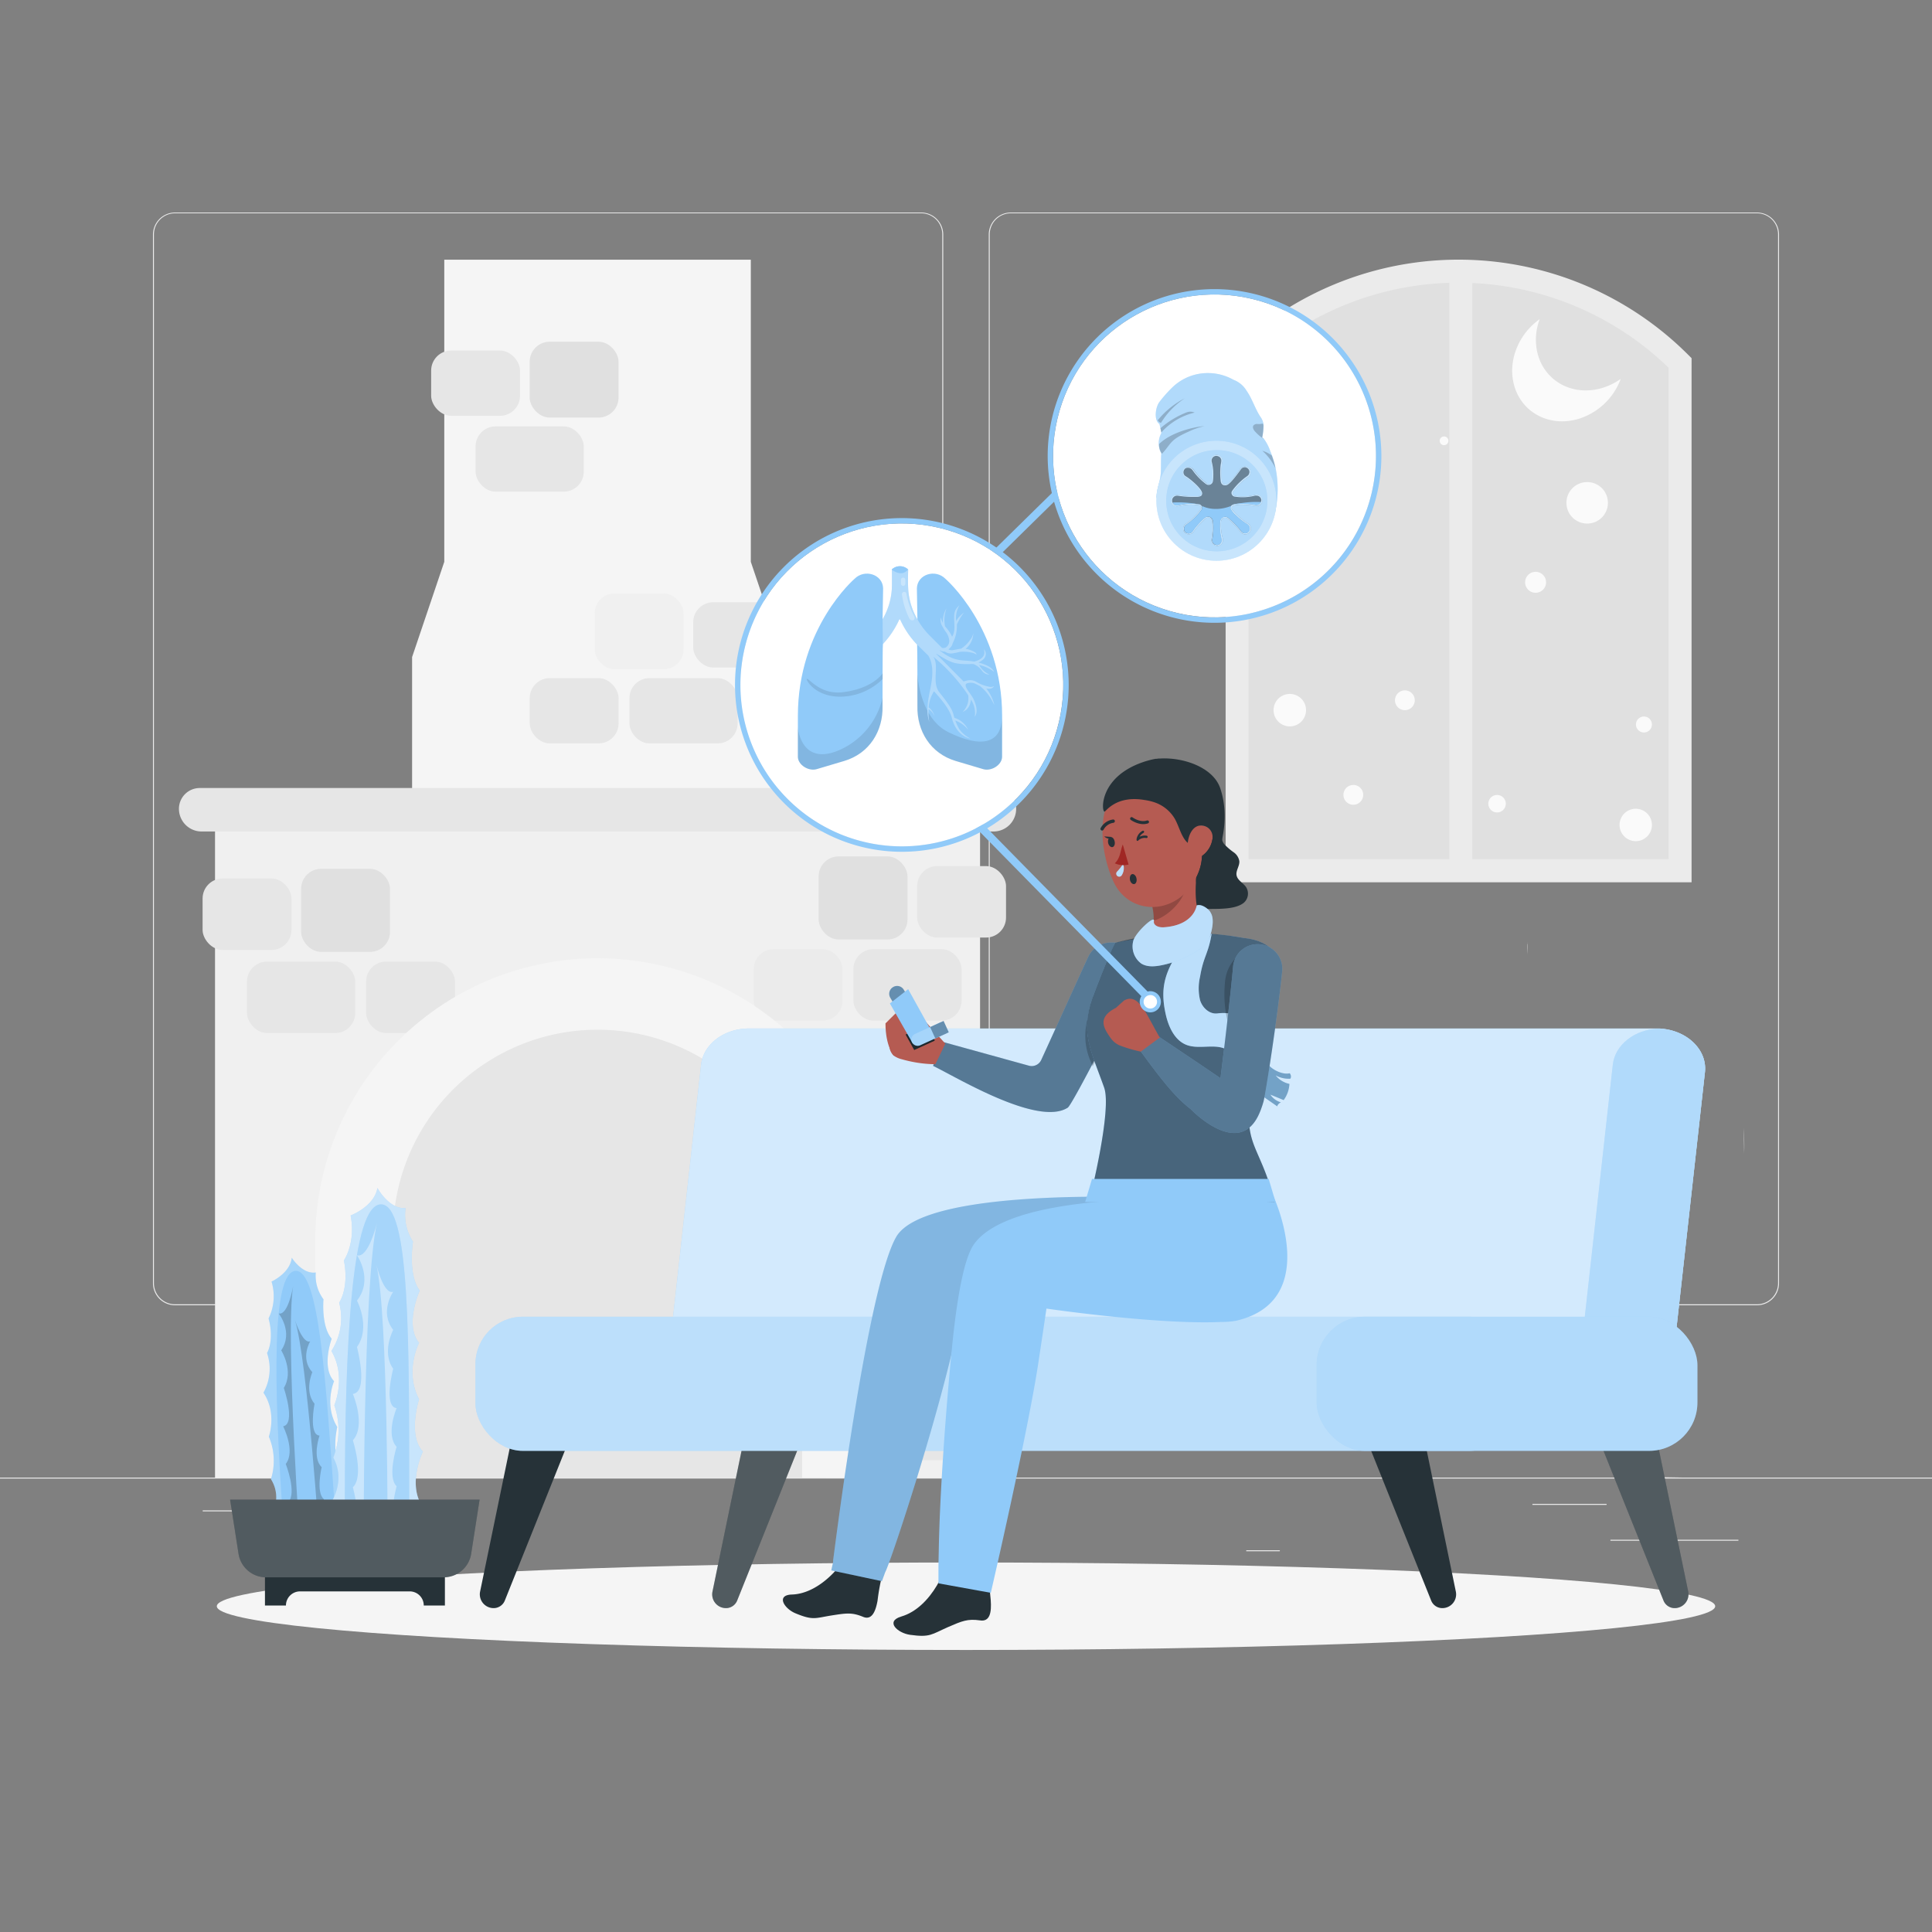 <svg xmlns="http://www.w3.org/2000/svg" viewBox="0 0 500 500"><rect x="0" y="0" width="500" height="500" fill="#808080" stroke="none"/><g id="freepik--background-complete--inject-71"><path d="M238.4,337.8H45.3a5.71,5.71,0,0,1-5.71-5.71V60.66A5.71,5.71,0,0,1,45.3,55H238.4a5.71,5.71,0,0,1,5.71,5.71V332.09A5.71,5.71,0,0,1,238.4,337.8ZM45.3,55.2a5.47,5.47,0,0,0-5.46,5.46V332.09a5.47,5.47,0,0,0,5.46,5.46H238.4a5.47,5.47,0,0,0,5.46-5.46V60.66a5.47,5.47,0,0,0-5.46-5.46Z" style="fill:#ebebeb"></path><path d="M454.7,337.8H261.6a5.71,5.71,0,0,1-5.71-5.71V60.66A5.71,5.71,0,0,1,261.6,55H454.7a5.71,5.71,0,0,1,5.71,5.71V332.09A5.71,5.71,0,0,1,454.7,337.8ZM261.6,55.2a5.47,5.47,0,0,0-5.46,5.46V332.09a5.47,5.47,0,0,0,5.46,5.46H454.7a5.47,5.47,0,0,0,5.46-5.46V60.66a5.47,5.47,0,0,0-5.46-5.46Z" style="fill:#ebebeb"></path><rect x="416.78" y="398.49" width="33.12" height="0.25" style="fill:#ebebeb"></rect><rect x="322.53" y="401.21" width="8.69" height="0.25" style="fill:#ebebeb"></rect><rect x="396.59" y="389.21" width="19.19" height="0.25" style="fill:#ebebeb"></rect><rect x="52.46" y="390.89" width="43.19" height="0.25" style="fill:#ebebeb"></rect><rect x="104.56" y="390.89" width="6.33" height="0.25" style="fill:#ebebeb"></rect><rect y="382.4" width="500" height="0.25" style="fill:#ebebeb"></rect><path d="M395.28,244.46h0c-.06-.82-.15-.77,0-.17-.1-.3-.07.65.06,2.67C395.34,245.76,395.31,245,395.28,244.46Zm-90,75c.7.86,1.54,4.86,2.49,4C307.09,322.58,306.25,318.62,305.28,319.48Zm-234.38,28-.09-1.77A1.5,1.5,0,0,0,70.9,347.51Z" style="fill:#e6e6e6"></path><path d="M435.78,382.26h2.32v0Z" style="fill:#f5f5f5"></path><path d="M300.75,359.88c-1.74,2.73-3.51,5.52-5.41,8.57.12-.32,2.2-5.85,4.35-14C300.08,356.27,300.44,358.07,300.75,359.88Z" style="fill:#fafafa"></path><path d="M303.78,355.09c-.81,4.26-1.47,8.52-1.91,12.78-.29-2.67-.66-5.34-1.12-8C301.76,358.28,302.77,356.7,303.78,355.09Z" style="fill:#fafafa"></path><path d="M423.69,382.29l12.09,0c-4,.05-8.22.16-12.09.18Z" style="fill:#f5f5f5"></path><path d="M451.38,298.53q0-3.31-.15-6.62A56.23,56.23,0,0,1,451.38,298.53Z" style="fill:#f5f5f5"></path><ellipse id="freepik--path--inject-71" cx="250" cy="415.69" rx="193.89" ry="11.32" style="fill:#f5f5f5"></ellipse><polygon points="194.31 145.4 194.31 67.21 114.98 67.21 114.98 145.4 106.65 170.05 106.65 206.3 202.65 206.3 202.65 170.05 194.31 145.4" style="fill:#f5f5f5"></polygon><rect x="55.65" y="213.64" width="197.99" height="168.81" style="fill:#f0f0f0"></rect><path d="M257.12,215.19H52.18a5.87,5.87,0,0,1-5.87-5.87h0a5.38,5.38,0,0,1,5.39-5.38H257.6a5.38,5.38,0,0,1,5.38,5.38h0A5.86,5.86,0,0,1,257.12,215.19Z" style="fill:#e6e6e6"></path><rect x="111.58" y="90.72" width="23" height="16.89" rx="5.18" style="fill:#e6e6e6"></rect><rect x="123.08" y="110.35" width="28" height="16.89" rx="5.18" style="fill:#e6e6e6"></rect><rect x="137.08" y="88.44" width="23" height="19.63" rx="5.18" style="fill:#e0e0e0"></rect><rect x="210.62" y="337.9" width="23" height="18.5" rx="5.18" style="fill:#e6e6e6"></rect><rect x="222.12" y="359.4" width="28" height="18.5" rx="5.18" style="fill:#e6e6e6"></rect><rect x="236.12" y="335.4" width="23" height="21.5" rx="5.18" style="fill:#e0e0e0"></rect><rect x="52.43" y="227.35" width="23" height="18.5" rx="5.18" style="fill:#e6e6e6"></rect><rect x="63.93" y="248.85" width="28" height="18.5" rx="5.18" style="fill:#e6e6e6"></rect><rect x="94.75" y="248.85" width="23" height="18.5" rx="5.18" style="fill:#e6e6e6"></rect><rect x="77.93" y="224.85" width="23" height="21.5" rx="5.18" style="fill:#e0e0e0"></rect><rect x="237.37" y="224.14" width="23" height="18.5" rx="5.18" transform="translate(497.73 466.78) rotate(180)" style="fill:#e6e6e6"></rect><rect x="220.87" y="245.64" width="28" height="18.5" rx="5.18" transform="translate(469.73 509.78) rotate(180)" style="fill:#e6e6e6"></rect><rect x="195.05" y="245.64" width="23" height="18.5" rx="5.18" transform="translate(413.1 509.78) rotate(180)" style="fill:#ebebeb"></rect><rect x="211.87" y="221.64" width="23" height="21.5" rx="5.18" transform="translate(446.73 464.78) rotate(180)" style="fill:#e0e0e0"></rect><rect x="179.4" y="155.87" width="23" height="16.89" rx="5.18" transform="translate(381.8 328.62) rotate(180)" style="fill:#e6e6e6"></rect><rect x="162.9" y="175.49" width="28" height="16.89" rx="5.18" transform="translate(353.8 367.88) rotate(180)" style="fill:#e6e6e6"></rect><rect x="137.08" y="175.49" width="23" height="16.89" rx="5.18" transform="translate(297.17 367.88) rotate(180)" style="fill:#e6e6e6"></rect><rect x="153.9" y="153.58" width="23" height="19.63" rx="5.18" transform="translate(330.8 326.79) rotate(180)" style="fill:#f0f0f0"></rect><path d="M95.5,321.1a59.15,59.15,0,1,1,118.3,0v61.34H95.5Z" style="fill:#e6e6e6"></path><path d="M154.65,248a73.06,73.06,0,0,0-73.06,73.06v61.37h20.12v-63a52.94,52.94,0,0,1,105.88,0v63h20.12V321.07A73.06,73.06,0,0,0,154.65,248Z" style="fill:#f5f5f5"></path><path d="M319.86,94.24s25.05-24.42,59-24.42,55.84,24.42,55.84,24.42V224.87H319.86Z" style="fill:#e0e0e0"></path><path d="M431.83,95.17a78.11,78.11,0,0,0-108.7,0V222.38h108.7ZM428.44,219H326.53V96.63a74.69,74.69,0,0,1,101.91,0Z" style="fill:#e0e0e0"></path><path d="M437.78,228.33H317.19V92.7l.87-.87a84,84,0,0,1,118.85,0l.87.87Zm-114.65-6h108.7V95.17a78.11,78.11,0,0,0-108.7,0Z" style="fill:#ebebeb"></path><circle cx="373.72" cy="114.08" r="1.13" style="fill:#fafafa"></circle><path d="M427.52,213.5a4.19,4.19,0,1,1-4.19-4.19A4.18,4.18,0,0,1,427.52,213.5Z" style="fill:#fafafa"></path><path d="M338,183.78a4.2,4.2,0,1,1-4.2-4.19A4.19,4.19,0,0,1,338,183.78Z" style="fill:#fafafa"></path><path d="M416.13,130.13a5.37,5.37,0,1,1-5.37-5.37A5.37,5.37,0,0,1,416.13,130.13Z" style="fill:#fafafa"></path><path d="M341.33,90.45A5.37,5.37,0,1,1,336,85.09,5.36,5.36,0,0,1,341.33,90.45Z" style="fill:#fafafa"></path><path d="M350.25,131.82a2.27,2.27,0,1,1-2.26-2.26A2.27,2.27,0,0,1,350.25,131.82Z" style="fill:#fafafa"></path><circle cx="425.45" cy="187.5" r="2.07" style="fill:#fafafa"></circle><path d="M389.7,208a2.26,2.26,0,1,1-2.26-2.26A2.26,2.26,0,0,1,389.7,208Z" style="fill:#fafafa"></path><path d="M400.12,150.7a2.71,2.71,0,1,1-2.7-2.71A2.7,2.7,0,0,1,400.12,150.7Z" style="fill:#fafafa"></path><path d="M366.14,181.23a2.56,2.56,0,1,1-2.55-2.56A2.55,2.55,0,0,1,366.14,181.23Z" style="fill:#fafafa"></path><path d="M352.8,205.71a2.56,2.56,0,1,1-2.55-2.56A2.55,2.55,0,0,1,352.8,205.71Z" style="fill:#fafafa"></path><path d="M419.44,98.06a17,17,0,0,1-10.59,10.24c-7.85,2.54-15.55-1.66-17.19-9.38-1.3-6.14,1.61-12.65,6.82-16.33a14.85,14.85,0,0,0-.68,8.35c1.64,7.71,9.34,11.9,17.19,9.36A16.46,16.46,0,0,0,419.44,98.06Z" style="fill:#fafafa"></path><rect x="375.09" y="68.84" width="5.95" height="159.16" style="fill:#ebebeb"></rect></g><g id="freepik--Plant--inject-71"><path d="M70.79,404.88a11.44,11.44,0,0,0-.83-12s3.34-5,.16-10.07a15.88,15.88,0,0,0-.54-11s2.17-6.11-1.4-11.38a12.65,12.65,0,0,0,.93-10.27s1.94-3.11.4-8.95a13,13,0,0,0,.76-9.54s4.81-2.18,5.24-6.17c0,0,2.71,4.34,6.21,3.82a10.2,10.2,0,0,0,2,6.94s-.65,7,2.12,10.2c0,0-2.75,7.41.62,11,0,0-2.69,6.14.82,11.85,0,0-1.88,7.78,1.6,10.94,0,0-2.91,7.14.81,11.7a12.77,12.77,0,0,0,.8,11.56Z" style="fill:#90CAF9"></path><path d="M70.79,404.88a11.44,11.44,0,0,0-.83-12s3.34-5,.16-10.07a15.88,15.88,0,0,0-.54-11s2.17-6.11-1.4-11.38a12.65,12.65,0,0,0,.93-10.27s1.94-3.11.4-8.95a13,13,0,0,0,.76-9.54s4.81-2.18,5.24-6.17c0,0,2.71,4.34,6.21,3.82a10.2,10.2,0,0,0,2,6.94s-.65,7,2.12,10.2c0,0-2.75,7.41.62,11,0,0-2.69,6.14.82,11.85,0,0-1.88,7.78,1.6,10.94,0,0-2.91,7.14.81,11.7a12.77,12.77,0,0,0,.8,11.56Z" style="fill:#fff;opacity:0.2"></path><path d="M87.56,403.72c-.27-4-.55-8-.84-12.23-2.4-34.79-4.19-63-10.27-62.58s-5.67,28.72-3.26,63.51c.28,4.19.59,8.28.91,12.23Z" style="fill:#90CAF9"></path><path d="M77.87,402.83s-4.1-57.37-2-70c0,0-1.29,7.68-3.75,7.1,0,0,3.88,4.79.66,9.54,0,0,3.36,5.38.67,9.73,0,0,3.18,9.27-.17,9.93,0,0,3.28,6.43.67,9.73,0,0,2.92,7.45.68,9.87,0,0,2.83,8.16.71,10.29Z" style="opacity:0.2"></path><path d="M82.75,400.09s-3.2-48.18-6.41-58.43c0,0,2,6.24,3.94,5.47,0,0-2.68,4.43.55,8,0,0-2.17,4.85.57,8.16,0,0-1.58,8.08,1.29,8.24,0,0-2,5.73.56,8.17,0,0-1.57,6.53.57,8.28,0,0-1.41,7.12.6,8.65Z" style="opacity:0.2"></path><path d="M85.25,404.29a14,14,0,0,0,0-14.75s4.51-5.9,1-12.32a19.48,19.48,0,0,0,.27-13.54s3.18-7.29-.75-14.06a15.53,15.53,0,0,0,2-12.5s2.63-3.64,1.24-10.93c0,0,3.12-4.51,1.73-11.63,0,0,6.08-2.25,6.94-7.11,0,0,3,5.55,7.29,5.2a12.57,12.57,0,0,0,1.91,8.68s-1.38,8.51,1.74,12.67c0,0-4,8.85-.17,13.54,0,0-3.82,7.29,0,14.58,0,0-3,9.37,1,13.54,0,0-4.17,8.5,0,14.4a15.67,15.67,0,0,0,0,14.23Z" style="fill:#90CAF9"></path><path d="M85.25,404.29a14,14,0,0,0,0-14.75s4.51-5.9,1-12.32a19.48,19.48,0,0,0,.27-13.54s3.18-7.29-.75-14.06a15.53,15.53,0,0,0,2-12.5s2.63-3.64,1.24-10.93c0,0,3.12-4.51,1.73-11.63,0,0,6.08-2.25,6.94-7.11,0,0,3,5.55,7.29,5.2a12.57,12.57,0,0,0,1.91,8.68s-1.38,8.51,1.74,12.67c0,0-4,8.85-.17,13.54,0,0-3.82,7.29,0,14.58,0,0-3,9.37,1,13.54,0,0-4.17,8.5,0,14.4a15.67,15.67,0,0,0,0,14.23Z" style="fill:#fff;opacity:0.5"></path><path d="M105.9,404.29c0-4.87,0-9.9,0-15.06,0-42.82.19-77.54-7.29-77.54s-9.37,34.72-9.37,77.54c0,5.16,0,10.19.09,15.06Z" style="fill:#90CAF9"></path><path d="M105.9,404.29c0-4.87,0-9.9,0-15.06,0-42.82.19-77.54-7.29-77.54s-9.37,34.72-9.37,77.54c0,5.16,0,10.19.09,15.06Z" style="fill:#fff;opacity:0.2"></path><path d="M94.1,402.38s-.17-70.64,3.47-85.91c0,0-2.23,9.31-5.19,8.39,0,0,4.35,6.19,0,11.74,0,0,3.66,6.87,0,12,0,0,3.11,11.63-1.06,12.15,0,0,3.47,8.16,0,12,0,0,3,9.37,0,12.14,0,0,2.78,10.25,0,12.68Z" style="fill:#fff;opacity:0.4"></path><path d="M100.31,399.44s.15-59.31-2.91-72.13c0,0,1.87,7.81,4.36,7,0,0-3.65,5.2,0,9.86,0,0-3.07,5.76,0,10.06,0,0-2.61,9.76.88,10.2,0,0-2.91,6.84,0,10,0,0-2.47,7.87,0,10.2,0,0-2.33,8.6,0,10.64Z" style="fill:#fff;opacity:0.4"></path><path d="M68.57,407.43v8.07H74a3.65,3.65,0,0,1,3.65-3.65h28.38a3.64,3.64,0,0,1,3.64,3.65h5.47v-8.07Z" style="fill:#263238"></path><path d="M114.85,408.21h-46a7.21,7.21,0,0,1-7.12-6.1l-2.18-14h64.57l-2.18,14A7.2,7.2,0,0,1,114.85,408.21Z" style="fill:#263238"></path><path d="M114.85,408.21h-46a7.21,7.21,0,0,1-7.12-6.1l-2.18-14h64.57l-2.18,14A7.2,7.2,0,0,1,114.85,408.21Z" style="fill:#fff;opacity:0.2"></path></g><g id="freepik--Character--inject-71"><path d="M441.24,277.44l-8.23,74c-.55,5.2-5.7,9.22-11.94,9.4a3.46,3.46,0,0,1-.46,0h-235c-7.3,0-13-5.19-12.4-11.21l8.23-74.05c.56-5.32,5.94-9.41,12.4-9.41h235.5C436.39,266.46,441.86,271.55,441.24,277.44Z" style="fill:#90CAF9"></path><path d="M441.24,277.44l-8.23,74c-.55,5.2-5.7,9.22-11.94,9.4a3.46,3.46,0,0,1-.46,0h-235c-7.3,0-13-5.19-12.4-11.21l8.23-74.05c.56-5.32,5.94-9.41,12.4-9.41h235.5C436.39,266.46,441.86,271.55,441.24,277.44Z" style="fill:#fff;opacity:0.6"></path><path d="M441.24,277.44l-8.23,74c-.55,5.2-5.7,9.22-11.94,9.4-7.07-.22-12.53-5.3-11.91-11.19l8.23-74.05c.54-5.2,5.68-9.22,11.94-9.4C436.39,266.46,441.86,271.55,441.24,277.44Z" style="fill:#90CAF9"></path><path d="M441.24,277.44l-8.23,74c-.55,5.2-5.7,9.22-11.94,9.4-7.07-.22-12.53-5.3-11.91-11.19l8.23-74.05c.54-5.2,5.68-9.22,11.94-9.4C436.39,266.46,441.86,271.55,441.24,277.44Z" style="fill:#fff;opacity:0.3"></path><path d="M373.31,416.18h0a3.1,3.1,0,0,1-2.92-1.94L349.7,362.63h16.9L376.79,412A3.56,3.56,0,0,1,373.31,416.18Z" style="fill:#263238"></path><path d="M433.44,416.18h0a3.12,3.12,0,0,1-2.92-1.94l-20.68-51.61h16.89L436.93,412A3.58,3.58,0,0,1,433.44,416.18Z" style="fill:#263238"></path><path d="M433.44,416.18h0a3.12,3.12,0,0,1-2.92-1.94l-20.68-51.61h16.89L436.93,412A3.58,3.58,0,0,1,433.44,416.18Z" style="fill:#fff;opacity:0.2"></path><path d="M187.85,416.18h0a3.12,3.12,0,0,0,2.92-1.94l20.68-51.61H194.56L184.37,412A3.56,3.56,0,0,0,187.85,416.18Z" style="fill:#263238"></path><path d="M187.85,416.18h0a3.12,3.12,0,0,0,2.92-1.94l20.68-51.61H194.56L184.37,412A3.56,3.56,0,0,0,187.85,416.18Z" style="fill:#fff;opacity:0.2"></path><path d="M127.72,416.18h0a3.12,3.12,0,0,0,2.92-1.94l20.68-51.61H134.43L124.23,412A3.57,3.57,0,0,0,127.72,416.18Z" style="fill:#263238"></path><rect x="123.05" y="340.77" width="269.45" height="34.71" rx="12.25" style="fill:#90CAF9"></rect><rect x="123.05" y="340.77" width="269.45" height="34.71" rx="12.25" style="fill:#fff;opacity:0.4"></rect><rect x="340.75" y="340.77" width="98.54" height="34.71" rx="12.51" style="fill:#90CAF9"></rect><rect x="340.75" y="340.77" width="98.54" height="34.71" rx="12.51" style="fill:#fff;opacity:0.3"></rect><path d="M227.11,414.25a52,52,0,0,1,3.53-13.68s-8.44-6.09-9.38-2.69c-1.7,6.17-8.85,14.55-16.29,14.78-4.25.13-2,3.68.92,4.87,4.58,1.9,5.1,1.21,9.43.53,3.71-.58,5.16-.8,8,.36C225.6,419.4,226.59,417.12,227.11,414.25Z" style="fill:#263238"></path><path d="M305.92,336.28H264.06L248.93,338c-4.24,23.53-18.06,65.24-19.77,68.75l0,0-.07.13h0l-.85,2.33-13.11-2.79.48-2.12v-.05a3.33,3.33,0,0,0,0-.4c.75-5.72,9-70.93,16.31-83.71,7.64-13.44,69.51-10.06,69.51-10.06C321.33,315.71,305.92,336.28,305.92,336.28Z" style="fill:#90CAF9"></path><g style="opacity:0.1"><path d="M305.92,336.28H264.06L248.93,338c-4.24,23.53-18.06,65.24-19.77,68.75l0,0-.07.13h0l-.85,2.33-13.11-2.79.48-2.12v-.05a3.33,3.33,0,0,0,0-.4c.75-5.72,9-70.93,16.31-83.71,7.64-13.44,69.51-10.06,69.51-10.06C321.33,315.71,305.92,336.28,305.92,336.28Z"></path></g><path d="M256.4,414.12c-.22-3.07-1.09-7.56,0-15,0,0-10.28-4-10.34-.27-.1,6.78-5.2,17.27-12.77,19.49-4.32,1.27-1,4.3,2.24,4.75,5.2.73,5.55-.12,9.81-2,3.65-1.58,5.08-2.19,8.25-1.74C256.23,419.8,256.63,417.21,256.4,414.12Z" style="fill:#263238"></path><path d="M319.88,341.81a20.34,20.34,0,0,1-3.53.31l-.36,0-1.86.07H314c-16.8.35-43.18-3.53-43.18-3.53s-.67,4.62-2,13.39c-2.63,17.94-12.4,60.17-12.4,60.17l-13.55-2.45v-1.28l0-1.86V406c0-1.61.06-3.36.09-5.22.27-14.28,1.75-35.16,3.41-52,1.26-12.69,3.08-23.12,5.71-26.8,6.94-9.68,31.84-11.63,49.61-11.71,10.76-.05,27.65-1.2,27.65-1.2S342.51,336.6,319.88,341.81Z" style="fill:#90CAF9"></path><path d="M294,253.05c-1.93,4.3-16.38,32.78-17.66,33.61-7.76,5-29.08-8.06-34.86-10.81l2.13-6.31,22.68,6.26a2.71,2.71,0,0,0,3.17-1.47c3.25-7.08,10.44-23,12.18-26.71a6.4,6.4,0,0,1,6.07-3.68l.69,0a6.42,6.42,0,0,1,4.63,2.23,5.07,5.07,0,0,1,.35.46A6.44,6.44,0,0,1,294,253.05Z" style="fill:#90CAF9"></path><path d="M294,253.05c-1.93,4.3-16.38,32.78-17.66,33.61-7.76,5-29.08-8.06-34.86-10.81l2.13-6.31,22.68,6.26a2.71,2.71,0,0,0,3.17-1.47c3.25-7.08,10.44-23,12.18-26.71a6.4,6.4,0,0,1,6.07-3.68l.69,0a6.42,6.42,0,0,1,4.63,2.23,5.07,5.07,0,0,1,.35.46A6.44,6.44,0,0,1,294,253.05Z" style="opacity:0.4"></path><path d="M294,253.05c-1.93,4.3-3.94,8.53-6,12.76-1.7,3.41-3.41,6.8-5.22,10.19l-.73-1.83a16.33,16.33,0,0,1,.38-13.05,55.76,55.76,0,0,1,4.36-7.71c2.53-3.67,4.65-5.88,6.64-6.75A6.44,6.44,0,0,1,294,253.05Z" style="opacity:0.2;isolation:isolate"></path><path d="M233.4,274.14a6.08,6.08,0,0,1-2.1-.94c-2.19-2.11-.86-5.56,1.25-7.76h0c.08-.09,2.43-2.21,2.53-2.3,2.25-2,3.47.18,5.51,2.44l4.06,4.52-2.57,5.32a32.51,32.51,0,0,1-6.88-.82c-.42-.1-1.11-.26-1.8-.46Z" style="fill:#b55b52"></path><path d="M322,242.77c1.21.13,11.86,1,8.7,12.44-13.1,44.76-6.1,34.69-.84,55.85l-47.69-1.34s5.62-22.49,3.59-28.23c-3.41-9.66-6.4-14.4-2.74-24,4-10.62,5.58-13.49,5.58-13.49C293.1,243,306.89,239.88,322,242.77Z" style="fill:#90CAF9"></path><path d="M322,242.77c1.21.13,11.86,1,8.7,12.44-13.1,44.76-6.1,34.69-.84,55.85l-47.69-1.34s5.62-22.49,3.59-28.23c-3.41-9.66-6.4-14.4-2.74-24,4-10.62,5.58-13.49,5.58-13.49A76.47,76.47,0,0,1,322,242.77Z" style="opacity:0.5"></path><polygon points="330.1 311.06 280.84 311.06 282.61 305.1 328.33 305.1 330.1 311.06" style="fill:#90CAF9"></polygon><path d="M315.36,284.69l-.62-.56-.08-.07a1.39,1.39,0,0,0,.12-.28.09.09,0,0,0,0-.07l.09-.3.09-.28.31-.07v.22Z" style="fill:#b55b52"></path><path d="M332.33,282.27c-1,.45-7,2.81-8.56,1.22s-2.11-3.89-2.68-6-1.4-4.45-3.27-5.66c-3.09-2-7.36-.09-10.78-1.42-3-1.18-4.56-4.53-5.3-7.69-1.86-8.06.29-12.13,4.9-19a24.11,24.11,0,0,0,5-1.07,6.13,6.13,0,0,0,1.94-1.07c-.85,5.3-2.12,5.87-3,11.16a13.33,13.33,0,0,0,0,6.12c.62,2,2.49,3.69,4.53,3.41,3.65-.48,7.81.83,9.36,4.16.88,1.9,1,4.06,1.46,6.08s1.74,4.13,3.78,4.58A13.92,13.92,0,0,0,332.33,282.27Z" style="fill:#90CAF9"></path><path d="M332.33,282.27c-1,.45-7,2.81-8.56,1.22s-2.11-3.89-2.68-6-1.4-4.45-3.27-5.66c-3.09-2-7.36-.09-10.78-1.42-3-1.18-4.56-4.53-5.3-7.69-1.86-8.06.29-12.13,4.9-19a24.11,24.11,0,0,0,5-1.07,6.13,6.13,0,0,0,1.94-1.07c-.85,5.3-2.12,5.87-3,11.16a13.33,13.33,0,0,0,0,6.12c.62,2,2.49,3.69,4.53,3.41,3.65-.48,7.81.83,9.36,4.16.88,1.9,1,4.06,1.46,6.08s1.74,4.13,3.78,4.58A13.92,13.92,0,0,0,332.33,282.27Z" style="fill:#fff;opacity:0.4"></path><path d="M313.59,241.5c-1.19,3.56-8.53,4.68-8.53,4.68l1.54-2.48h0a24.11,24.11,0,0,0,5-1.07,6.13,6.13,0,0,0,1.94-1.07S313.58,241.51,313.59,241.5Z" style="opacity:0.2;isolation:isolate"></path><path d="M328.34,275.64c1.13,1.35,3.72,2.55,5.43,2.12a1.22,1.22,0,0,1,.18,1.4,6.93,6.93,0,0,1-3.82-.86,6.15,6.15,0,0,0,3.57,2.21,7.74,7.74,0,0,1-1.49,4.19c-1-.41-2.4-1-3.45-1.41a4.92,4.92,0,0,0,2.75,2c-.36.1-1,.68-.93,1.05l-3.88-2.7C326.57,281.11,326.74,277.62,328.34,275.64Z" style="fill:#90CAF9"></path><path d="M328.34,275.64c1.13,1.35,3.72,2.55,5.43,2.12a1.22,1.22,0,0,1,.18,1.4,6.93,6.93,0,0,1-3.82-.86,6.15,6.15,0,0,0,3.57,2.21,7.74,7.74,0,0,1-1.49,4.19c-1-.41-2.4-1-3.45-1.41a4.92,4.92,0,0,0,2.75,2c-.36.1-1,.68-.93,1.05l-3.88-2.7C326.57,281.11,326.74,277.62,328.34,275.64Z" style="opacity:0.2;isolation:isolate"></path><path d="M325.29,276.09c-.1-5.61,5.7-27.2,4-30.19a.47.47,0,0,0-.25-.19s.12,0,.11,0c-5.56-2-11.48,2-12.1,8.23C315.46,269.85,325.29,276.09,325.29,276.09Z" style="opacity:0.2;isolation:isolate"></path><path d="M327,285.07c-.13.45-.26.89-.42,1.35s-.32.93-.54,1.43c-5.17,12.55-17.92-.84-17.92-.84-4.27-3.28-8.05-8.22-14.49-17.11l6.59-1.4s15.75,10.54,15.64,10.57c0-.12,2.31-18.35,3.26-28.9a6.37,6.37,0,0,1,6.88-5.79h0a6.38,6.38,0,0,1,5.83,7C330.69,262.57,327.66,282.49,327,285.07Z" style="fill:#90CAF9"></path><path d="M327,285.07c-.13.45-.26.89-.42,1.35s-.32.93-.54,1.43c-5.17,12.55-17.92-.84-17.92-.84-4.27-3.28-8.05-8.22-14.49-17.11l6.59-1.4s15.75,10.54,15.64,10.57c0-.12,2.31-18.35,3.26-28.9a6.37,6.37,0,0,1,6.88-5.79h0a6.38,6.38,0,0,1,5.83,7C330.69,262.57,327.66,282.49,327,285.07Z" style="opacity:0.4"></path><path d="M300.18,268.5l-4.95,3.66a37.17,37.17,0,0,1-5.57-1.65,5.68,5.68,0,0,1-2.24-1.88c-1.77-2.55-3.57-5.28,1.41-7.82l1-.92c.49-.43,1-.87,1-.91,2.67-1.58,4.39.88,6,3.54l3,5.47Z" style="fill:#b55b52"></path><path d="M316.38,216.06a2.53,2.53,0,0,0,.74,2.7,15.6,15.6,0,0,0,2.15,1.81,3.49,3.49,0,0,1,1.47,2.31c.09,1.28-1,2.49-.7,3.74s1.69,1.88,2.43,2.94a3.14,3.14,0,0,1-.64,4.13c-2.9,2.22-9.05,1.23-12.66,1.71-1.86-5.13-.05-10.87,2.14-15.86a8,8,0,0,1,2-3A2.79,2.79,0,0,1,316.38,216.06Z" style="fill:#263238"></path><path d="M295.77,241l.07-.08c3.5-.74,3.11-3.84,1.9-8l12.31-9.48c-.8,5.4-1.48,13.25,2.43,16.65-9.38,5.47-14.71,4.63-14.71,4.63A2.35,2.35,0,0,1,295.77,241Z" style="fill:#b55b52"></path><path d="M306.63,227.56l-6.82,3.73-2.11,1.62a13.21,13.21,0,0,1,.84,5.35C303,237.05,308.12,231.22,306.63,227.56Z" style="opacity:0.2;isolation:isolate"></path><path d="M313.35,241.65a7.09,7.09,0,0,1-.87,2,6.38,6.38,0,0,1-1.64,1.72,25.61,25.61,0,0,1-4.73,2.68,26,26,0,0,1-5.53,1.76c-1.76.35-3.71.5-5.23-.45a5.52,5.52,0,0,1-2.08-5.77c.43-2.13,5.73-7,5.36-5.21-.2,1,1,1.7,2.56,1.6,7.92-.53,8.51-5.65,8.51-5.65,1.26-.5,3,.94,3.39,1.49.08.13.17.26.24.4C314.22,237.69,313.8,240,313.35,241.65Z" style="fill:#90CAF9"></path><g style="opacity:0.4"><path d="M313.35,241.65a7.09,7.09,0,0,1-.87,2,6.38,6.38,0,0,1-1.64,1.72,25.61,25.61,0,0,1-4.73,2.68,26,26,0,0,1-5.53,1.76c-1.76.35-3.71.5-5.23-.45a5.52,5.52,0,0,1-2.08-5.77c.43-2.13,5.73-7,5.36-5.21-.2,1,1,1.7,2.56,1.6,7.92-.53,8.51-5.65,8.51-5.65,1.26-.5,3,.94,3.39,1.49.08.13.17.26.24.4C314.22,237.69,313.8,240,313.35,241.65Z" style="fill:#fff"></path></g><path d="M310,210.77c1.32,8.87,2.07,12.64-1.4,18-5.23,8.18-16.42,7.85-20.35-.45-3.52-7.47-5.16-20.73,2.72-26a12.23,12.23,0,0,1,19,8.48Z" style="fill:#b55b52"></path><path d="M297.26,212.47a.39.39,0,0,0-.44-.13c-1.79.62-3.7-.79-3.72-.8a.39.39,0,0,0-.55.09.4.4,0,0,0,.08.55c.1.08,2.3,1.64,4.46.91a.42.42,0,0,0,.26-.51h0Z" style="fill:#263238"></path><path d="M294.38,217.63h0a.26.26,0,0,0,.19-.1h0l.06-.06a2.4,2.4,0,0,1,.83-.49,2.43,2.43,0,0,1,1.2-.1.34.34,0,0,0,.29-.11.94.94,0,0,0,.06-.15.32.32,0,0,0-.26-.34,3.07,3.07,0,0,0-1.82.27l.15-.25a2.45,2.45,0,0,1,.85-.75.31.31,0,0,0,.15-.26.29.29,0,0,0,0-.16.3.3,0,0,0-.41-.1,3,3,0,0,0-1.53,2.13l0,.16A.29.29,0,0,0,294.38,217.63Z" style="fill:#263238"></path><path d="M288.47,217.76c.16.71-.1,1.37-.56,1.47s-1-.4-1.13-1.11.11-1.37.57-1.48S288.32,217,288.47,217.76Z" style="fill:#263238"></path><path d="M294.12,227.33c.15.71-.11,1.38-.57,1.47s-1-.4-1.12-1.11.11-1.37.57-1.47S294,226.62,294.12,227.33Z" style="fill:#263238"></path><path d="M287.57,216.59l-1.8-.13S286.92,217.61,287.57,216.59Z" style="fill:#263238"></path><path d="M290.6,223.49s-.1.63-1.53,2.12a.76.76,0,0,0,1.17,1,3.42,3.42,0,0,0,.47-2.88Z" style="fill:#90CAF9"></path><g style="opacity:0.4"><path d="M290.6,223.49s-.1.63-1.53,2.12a.76.76,0,0,0,1.17,1,3.42,3.42,0,0,0,.47-2.88Z" style="fill:#fff"></path></g><path d="M290.57,218.55c-.67,1.71-.57,3.4-2.05,4.88a5.61,5.61,0,0,0,3.56.32Z" style="fill:#a02724"></path><path d="M313.77,217.26a6.55,6.55,0,0,1-2.67,4.24c-1.88,1.32-3.6-.19-3.69-2.36-.1-2,.76-5,2.95-5.46A3,3,0,0,1,313.8,216,2.79,2.79,0,0,1,313.77,217.26Z" style="fill:#b55b52"></path><path d="M288.37,212.84a.44.44,0,0,0,.15-.4.43.43,0,0,0-.49-.35,4.28,4.28,0,0,0-3.2,2.25.43.43,0,1,0,.79.35,3.4,3.4,0,0,1,2.55-1.75A.54.54,0,0,0,288.37,212.84Z" style="fill:#263238"></path><path d="M309.55,227.15a13.08,13.08,0,0,0,1.54-5.65h0a6.48,6.48,0,0,0,2.67-4.23,3,3,0,0,0,0-1.22,2.92,2.92,0,0,0-2.48-2.37,2.48,2.48,0,0,0-.86,0h-.1c-1.85.39-2.74,2.6-2.93,4.46-1.66-1.45-2.19-4.17-3.35-6.24a9.72,9.72,0,0,0-5.12-4.21,14,14,0,0,0-2.72-.65c-7.37-1.27-10,3-10.33,3-.81.21-1.61-8.7,9.67-12.71l0,0c.72-.26,1.44-.47,2.17-.66.48-.12.95-.22,1.38-.29h.13c.22,0,.45-.06.67-.08l.45,0c6.09-.32,13.71,2.37,15.48,7.76C320.49,218.06,308.91,234.61,309.55,227.15Z" style="fill:#263238"></path><path d="M231.3,273.2s-2.14-2.42-2.14-8.35c0,0,5.61-5.61,5.83-5.59s4,4.6,4,4.6Z" style="fill:#b55b52"></path><polygon points="241.92 269.31 236.6 271.74 234.38 267.74 240.03 265.16 241.92 269.31" style="fill:#263238"></polygon><polygon points="241.92 269.31 236.6 271.74 234.38 267.74 240.03 265.16 241.92 269.31" style="opacity:0.2"></polygon><path d="M234.32,260.83h0a2,2,0,0,1-2.78-.7l-1.12-1.9a2,2,0,0,1,.71-2.77h0a2,2,0,0,1,2.78.71l1.12,1.89A2,2,0,0,1,234.32,260.83Z" style="fill:#90CAF9"></path><path d="M234.32,260.83h0a2,2,0,0,1-2.78-.7l-1.12-1.9a2,2,0,0,1,.71-2.77h0a2,2,0,0,1,2.78.71l1.12,1.89A2,2,0,0,1,234.32,260.83Z" style="opacity:0.3"></path><polygon points="241.21 267.13 236.15 269.92 230.3 259.69 235.03 255.99 241.21 267.13" style="fill:#90CAF9"></polygon><path d="M245,267.39l-6.85,3.12a1.61,1.61,0,0,1-2.13-.8h0a1.6,1.6,0,0,1,.79-2.13l6.85-3.13Z" style="fill:#90CAF9"></path><path d="M245,267.39l-6.85,3.12a1.61,1.61,0,0,1-2.13-.8h0a1.6,1.6,0,0,1,.79-2.13l6.85-3.13Z" style="fill:#fff;opacity:0.2"></path><rect x="241.23" y="264.86" width="3.82" height="3.23" transform="translate(-88.65 124.89) rotate(-24.51)" style="fill:#90CAF9"></rect><rect x="241.23" y="264.86" width="3.82" height="3.23" transform="translate(-88.65 124.89) rotate(-24.51)" style="opacity:0.3"></rect></g><g id="freepik--Zoom--inject-71"><line x1="273.67" y1="127.61" x2="258" y2="143.01" style="fill:#fff"></line><rect x="254.85" y="134.31" width="21.97" height="2" transform="translate(-18.63 225.05) rotate(-44.49)" style="fill:#90CAF9"></rect><circle cx="314.32" cy="118" r="41.78" transform="translate(127.27 396.8) rotate(-76.72)" style="fill:#fff"></circle><path d="M314.32,76.22A41.78,41.78,0,1,1,272.54,118a41.77,41.77,0,0,1,41.78-41.78m0-1.4A43.18,43.18,0,1,0,357.5,118a43.23,43.23,0,0,0-43.18-43.18Z" style="fill:#90CAF9"></path><path d="M330,132.5a7.92,7.92,0,0,0-2.77-2.56,33.71,33.71,0,0,0-20.34-4.25c-2.95.32-6.2.62-7.61,3.24,0-2.33.92-4,1.12-6.36.12-1.44,0-3.77.15-5.21a5.49,5.49,0,0,1,0-5.26,1.36,1.36,0,0,0,0-.17c-.07-.36-.15-.73-.23-1.09s-.17-.74-.25-1.11c-1.51-.94-1.06-4.46.08-5.82a33.61,33.61,0,0,1,3.46-3.85,13.17,13.17,0,0,1,9-3.51,13.41,13.41,0,0,1,6.59,1.73,6.72,6.72,0,0,1,3.44,2.89c1.42,2,2.2,4.7,3.61,6.78a4.18,4.18,0,0,1,.76,2,14.86,14.86,0,0,1-.34,3.26,1.88,1.88,0,0,1,.45.4,11.93,11.93,0,0,1,1.64,3.19c.14.34.28.68.4,1a23.06,23.06,0,0,1,.95,3.31A27.34,27.34,0,0,1,330,132.5Z" style="fill:#90CAF9"></path><g style="opacity:0.3"><path d="M330,132.5a7.92,7.92,0,0,0-2.77-2.56,33.71,33.71,0,0,0-20.34-4.25c-2.95.32-6.2.62-7.61,3.24,0-2.33.92-4,1.12-6.36.12-1.44,0-3.77.15-5.21a5.49,5.49,0,0,1,0-5.26,1.36,1.36,0,0,0,0-.17c-.07-.36-.15-.73-.23-1.09s-.17-.74-.25-1.11c-1.51-.94-1.06-4.46.08-5.82a33.61,33.61,0,0,1,3.46-3.85,13.17,13.17,0,0,1,9-3.51,13.41,13.41,0,0,1,6.59,1.73,6.72,6.72,0,0,1,3.44,2.89c1.42,2,2.2,4.7,3.61,6.78a4.18,4.18,0,0,1,.76,2,14.86,14.86,0,0,1-.34,3.26,1.88,1.88,0,0,1,.45.4,11.93,11.93,0,0,1,1.64,3.19c.14.34.28.68.4,1a23.06,23.06,0,0,1,.95,3.31A27.34,27.34,0,0,1,330,132.5Z" style="fill:#fff"></path></g><circle cx="314.81" cy="129.59" r="15.53" transform="translate(0.57 260.56) rotate(-45)" style="fill:#90CAF9"></circle><circle cx="314.91" cy="129.59" r="13.09" transform="translate(-25.62 130.38) rotate(-22.5)" style="fill:#fff;opacity:0.3"></circle><path d="M326.69,129.28v0a1.52,1.52,0,0,0-1.91-1.19,13,13,0,0,1-5.16.25.71.71,0,0,1-.48-1.11,15.56,15.56,0,0,1,3.82-3.73,1.49,1.49,0,0,0,.16-2.39,1.31,1.31,0,0,0-.27-.19,1.45,1.45,0,0,0-1.89.45c-2.93,4.09-3.52,4.1-4,4s-.72-.51-.8-1.1a15.51,15.51,0,0,1,.16-4.76,1.49,1.49,0,0,0-1.66-1.76h0a1.52,1.52,0,0,0-1.2,1.89,12.91,12.91,0,0,1,.3,4.93.86.86,0,0,1-.85.74h0a.87.87,0,0,1-.51-.17,15.33,15.33,0,0,1-3.43-3.53,1.72,1.72,0,0,0-1.87-.68,1.16,1.16,0,0,0-.68.47,1.48,1.48,0,0,0,.44,2.16c1.56.9,4.46,3.62,4.09,4.32h0s.12.47-1.08.53a26,26,0,0,1-4.93-.28,1.48,1.48,0,0,0-1.77,1.62.59.59,0,0,0,0,.13A1.5,1.5,0,0,0,305,131a13,13,0,0,1,5.35-.24.64.64,0,0,1,.43.3h0a.61.61,0,0,1,0,.66,15.47,15.47,0,0,1-3.89,3.85,1.51,1.51,0,0,0-.15,2.43l.06,0a1.51,1.51,0,0,0,2.18-.49,19.19,19.19,0,0,1,3-3.29,1,1,0,0,1,1.57.19,1.5,1.5,0,0,1,.19.55,15.79,15.79,0,0,1-.18,4.5,1.5,1.5,0,0,0,1.58,1.8l.13,0a1.52,1.52,0,0,0,1.18-1.89A12.8,12.8,0,0,1,316,135a1.43,1.43,0,0,1,.18-.55,1,1,0,0,1,1.58-.21A23.53,23.53,0,0,1,321,137.6a1.5,1.5,0,0,0,2.12.41,1.66,1.66,0,0,0,.32-.33,1.52,1.52,0,0,0-.47-2.2c-1.64-.95-4.45-3.6-4.22-4h0c-.07-1.27,4.44-.86,6.15-.54A1.51,1.51,0,0,0,326.69,129.28Z" style="opacity:0.4"></path><path d="M314.87,118a1.24,1.24,0,0,1,.94.44,1.28,1.28,0,0,1,.26,1,15.66,15.66,0,0,0-.16,4.84c0,.42.15,1.22,1,1.32l.19,0c.56,0,1.29-.32,4.05-4.16a1.24,1.24,0,0,1,1-.53,1,1,0,0,1,.54.15,1,1,0,0,1,.24.16,1.17,1.17,0,0,1,.43,1,1.32,1.32,0,0,1-.57,1,16,16,0,0,0-3.89,3.8.94.94,0,0,0,.27,1.35.8.8,0,0,0,.38.15,13.13,13.13,0,0,0,2,.15,12.58,12.58,0,0,0,3.27-.41,1.32,1.32,0,0,1,.34,0,1.25,1.25,0,0,1,1.26,1v0a1.17,1.17,0,0,1-.28.94,1.33,1.33,0,0,1-1,.45,1.07,1.07,0,0,1-.25,0,22.43,22.43,0,0,0-3.63-.33c-1.39,0-2.25.19-2.62.58a.73.73,0,0,0-.21.56v.21h0a5.82,5.82,0,0,0,1.47,1.76,18.22,18.22,0,0,0,2.86,2.24,1.27,1.27,0,0,1,.61.85,1.21,1.21,0,0,1-.21,1,1.8,1.8,0,0,1-.27.28,1.2,1.2,0,0,1-.69.22,1.3,1.3,0,0,1-1.07-.58,23.42,23.42,0,0,0-3.23-3.36,1.33,1.33,0,0,0-.88-.33,1.24,1.24,0,0,0-1.08.6,1.52,1.52,0,0,0-.22.66,13.25,13.25,0,0,0,.36,4.46,1.29,1.29,0,0,1-.16,1.05,1.18,1.18,0,0,1-.81.53l-.12,0h-.12a1.17,1.17,0,0,1-.91-.43,1.33,1.33,0,0,1-.27-1.07,15.9,15.9,0,0,0,.18-4.58,1.54,1.54,0,0,0-.23-.65,1.27,1.27,0,0,0-1.95-.24,18.9,18.9,0,0,0-3,3.35,1.29,1.29,0,0,1-1.1.64,1.18,1.18,0,0,1-.71-.23l-.05,0a1.16,1.16,0,0,1-.45-1,1.35,1.35,0,0,1,.58-1.05,15.82,15.82,0,0,0,4-3.91.87.87,0,0,0,0-.93.85.85,0,0,0-.61-.43,14,14,0,0,0-2.16-.17,12.7,12.7,0,0,0-3.3.42,1.12,1.12,0,0,1-.32,0,1.22,1.22,0,0,1-1.22-1,.5.5,0,0,1,0-.12,1.15,1.15,0,0,1,.29-.94,1.26,1.26,0,0,1,.94-.43l.24,0a24.43,24.43,0,0,0,4,.31c.35,0,.67,0,.94,0q1.28-.06,1.32-.72c.38-1.06-3-3.9-4.21-4.6a1.17,1.17,0,0,1-.58-.79,1.27,1.27,0,0,1,.22-1,.9.9,0,0,1,.53-.38,1.74,1.74,0,0,1,.39-.05,1.5,1.5,0,0,1,1.21.63,15.63,15.63,0,0,0,3.49,3.59,1.11,1.11,0,0,0,1.76-.74,13,13,0,0,0-.3-5,1.3,1.3,0,0,1,.16-1,1.26,1.26,0,0,1,.83-.54h.21m0-.26-.21,0h0a1.52,1.52,0,0,0-1.2,1.89,12.91,12.91,0,0,1,.3,4.93.86.86,0,0,1-1.36.57,15.33,15.33,0,0,1-3.43-3.53,1.73,1.73,0,0,0-1.87-.68,1.16,1.16,0,0,0-.68.47,1.48,1.48,0,0,0,.44,2.16c1.56.9,4.46,3.62,4.09,4.32,0,0,.12.47-1.08.53l-.93,0a24.08,24.08,0,0,1-4-.3l-.29,0a1.47,1.47,0,0,0-1.48,1.65.59.59,0,0,0,0,.13,1.48,1.48,0,0,0,1.47,1.19A1.31,1.31,0,0,0,305,131a12.71,12.71,0,0,1,3.23-.41,13.57,13.57,0,0,1,2.12.17.64.64,0,0,1,.43.3.61.61,0,0,1,0,.66,15.47,15.47,0,0,1-3.89,3.85,1.51,1.51,0,0,0-.15,2.43l.06,0a1.45,1.45,0,0,0,.86.28,1.53,1.53,0,0,0,1.32-.77,19.19,19.19,0,0,1,3-3.29,1.08,1.08,0,0,1,.71-.28,1,1,0,0,1,.86.47,1.5,1.5,0,0,1,.19.55,15.79,15.79,0,0,1-.18,4.5,1.5,1.5,0,0,0,1.43,1.81h.15l.13,0a1.52,1.52,0,0,0,1.18-1.89A12.8,12.8,0,0,1,316,135a1.43,1.43,0,0,1,.18-.55,1,1,0,0,1,.87-.48,1.07,1.07,0,0,1,.71.27A23.53,23.53,0,0,1,321,137.6a1.55,1.55,0,0,0,1.28.68,1.4,1.4,0,0,0,.84-.27,1.66,1.66,0,0,0,.32-.33,1.52,1.52,0,0,0-.47-2.2c-1.64-.95-4.45-3.6-4.22-4h0c0-.66,1.17-.87,2.57-.87a22.1,22.1,0,0,1,3.58.33l.3,0a1.5,1.5,0,0,0,1.52-1.68v0a1.51,1.51,0,0,0-1.51-1.25,1.39,1.39,0,0,0-.4.06,13.07,13.07,0,0,1-3.21.4,12.71,12.71,0,0,1-1.95-.15.71.71,0,0,1-.48-1.11,15.56,15.56,0,0,1,3.82-3.73,1.49,1.49,0,0,0,.16-2.39,1.31,1.31,0,0,0-.27-.19,1.35,1.35,0,0,0-.67-.18,1.52,1.52,0,0,0-1.22.63c-2.62,3.66-3.37,4-3.84,4H317c-.59-.07-.72-.51-.8-1.1a15.51,15.51,0,0,1,.16-4.76,1.5,1.5,0,0,0-1.45-1.78Z" style="fill:#90CAF9"></path><path d="M314.87,118a1.24,1.24,0,0,1,.94.44,1.28,1.28,0,0,1,.26,1,15.66,15.66,0,0,0-.16,4.84c0,.42.15,1.22,1,1.32l.19,0c.56,0,1.29-.32,4.05-4.16a1.24,1.24,0,0,1,1-.53,1,1,0,0,1,.54.15,1,1,0,0,1,.24.16,1.17,1.17,0,0,1,.43,1,1.32,1.32,0,0,1-.57,1,16,16,0,0,0-3.89,3.8.94.94,0,0,0,.27,1.35.8.8,0,0,0,.38.15,13.13,13.13,0,0,0,2,.15,12.58,12.58,0,0,0,3.27-.41,1.32,1.32,0,0,1,.34,0,1.25,1.25,0,0,1,1.26,1v0a1.17,1.17,0,0,1-.28.94,1.33,1.33,0,0,1-1,.45,1.07,1.07,0,0,1-.25,0,22.43,22.43,0,0,0-3.63-.33c-1.39,0-2.25.19-2.62.58a.73.73,0,0,0-.21.56v.21h0a5.82,5.82,0,0,0,1.47,1.76,18.22,18.22,0,0,0,2.86,2.24,1.27,1.27,0,0,1,.61.85,1.21,1.21,0,0,1-.21,1,1.8,1.8,0,0,1-.27.28,1.2,1.2,0,0,1-.69.22,1.3,1.3,0,0,1-1.07-.58,23.42,23.42,0,0,0-3.23-3.36,1.33,1.33,0,0,0-.88-.33,1.24,1.24,0,0,0-1.08.6,1.52,1.52,0,0,0-.22.66,13.25,13.25,0,0,0,.36,4.46,1.29,1.29,0,0,1-.16,1.05,1.18,1.18,0,0,1-.81.53l-.12,0h-.12a1.17,1.17,0,0,1-.91-.43,1.33,1.33,0,0,1-.27-1.07,15.9,15.9,0,0,0,.18-4.58,1.54,1.54,0,0,0-.23-.65,1.27,1.27,0,0,0-1.95-.24,18.9,18.9,0,0,0-3,3.35,1.29,1.29,0,0,1-1.1.64,1.18,1.18,0,0,1-.71-.23l-.05,0a1.16,1.16,0,0,1-.45-1,1.35,1.35,0,0,1,.58-1.05,15.82,15.82,0,0,0,4-3.91.87.87,0,0,0,0-.93.85.85,0,0,0-.61-.43,14,14,0,0,0-2.16-.17,12.7,12.7,0,0,0-3.3.42,1.12,1.12,0,0,1-.32,0,1.22,1.22,0,0,1-1.22-1,.5.5,0,0,1,0-.12,1.15,1.15,0,0,1,.29-.94,1.26,1.26,0,0,1,.94-.43l.24,0a24.43,24.43,0,0,0,4,.31c.35,0,.67,0,.94,0q1.28-.06,1.32-.72c.38-1.06-3-3.9-4.21-4.6a1.17,1.17,0,0,1-.58-.79,1.27,1.27,0,0,1,.22-1,.9.9,0,0,1,.53-.38,1.74,1.74,0,0,1,.39-.05,1.5,1.5,0,0,1,1.21.63,15.63,15.63,0,0,0,3.49,3.59,1.11,1.11,0,0,0,1.76-.74,13,13,0,0,0-.3-5,1.3,1.3,0,0,1,.16-1,1.26,1.26,0,0,1,.83-.54h.21m0-.26-.21,0h0a1.52,1.52,0,0,0-1.2,1.89,12.91,12.91,0,0,1,.3,4.93.86.86,0,0,1-1.36.57,15.33,15.33,0,0,1-3.43-3.53,1.73,1.73,0,0,0-1.87-.68,1.16,1.16,0,0,0-.68.47,1.48,1.48,0,0,0,.44,2.16c1.56.9,4.46,3.62,4.09,4.32,0,0,.12.47-1.08.53l-.93,0a24.08,24.08,0,0,1-4-.3l-.29,0a1.47,1.47,0,0,0-1.48,1.65.59.59,0,0,0,0,.13,1.48,1.48,0,0,0,1.47,1.19A1.31,1.31,0,0,0,305,131a12.71,12.71,0,0,1,3.23-.41,13.57,13.57,0,0,1,2.12.17.64.64,0,0,1,.43.3.61.61,0,0,1,0,.66,15.47,15.47,0,0,1-3.89,3.85,1.51,1.51,0,0,0-.15,2.43l.06,0a1.45,1.45,0,0,0,.86.28,1.53,1.53,0,0,0,1.32-.77,19.19,19.19,0,0,1,3-3.29,1.08,1.08,0,0,1,.71-.28,1,1,0,0,1,.86.47,1.5,1.5,0,0,1,.19.55,15.79,15.79,0,0,1-.18,4.5,1.5,1.5,0,0,0,1.43,1.81h.15l.13,0a1.52,1.52,0,0,0,1.18-1.89A12.8,12.8,0,0,1,316,135a1.43,1.43,0,0,1,.18-.55,1,1,0,0,1,.87-.48,1.07,1.07,0,0,1,.71.27A23.53,23.53,0,0,1,321,137.6a1.55,1.55,0,0,0,1.28.68,1.4,1.4,0,0,0,.84-.27,1.66,1.66,0,0,0,.32-.33,1.52,1.52,0,0,0-.47-2.2c-1.64-.95-4.45-3.6-4.22-4h0c0-.66,1.17-.87,2.57-.87a22.1,22.1,0,0,1,3.58.33l.3,0a1.5,1.5,0,0,0,1.52-1.68v0a1.51,1.51,0,0,0-1.51-1.25,1.39,1.39,0,0,0-.4.06,13.07,13.07,0,0,1-3.21.4,12.71,12.71,0,0,1-1.95-.15.71.71,0,0,1-.48-1.11,15.56,15.56,0,0,1,3.82-3.73,1.49,1.49,0,0,0,.16-2.39,1.31,1.31,0,0,0-.27-.19,1.35,1.35,0,0,0-.67-.18,1.52,1.52,0,0,0-1.22.63c-2.62,3.66-3.37,4-3.84,4H317c-.59-.07-.72-.51-.8-1.1a15.51,15.51,0,0,1,.16-4.76,1.5,1.5,0,0,0-1.45-1.78Z" style="fill:#fff;opacity:0.5"></path><path d="M314.81,114.06a15.54,15.54,0,1,0,15.53,15.53A15.53,15.53,0,0,0,314.81,114.06Zm.1,28.62A13.09,13.09,0,1,1,328,129.59,13.09,13.09,0,0,1,314.91,142.68Z" style="fill:#fff;opacity:0.5"></path><path d="M323.22,137.53a1.12,1.12,0,0,1-.26.27,1.14,1.14,0,0,1-.69.23,1.3,1.3,0,0,1-1.07-.58,23.42,23.42,0,0,0-3.23-3.36,1.29,1.29,0,0,0-.88-.34,1.25,1.25,0,0,0-1.08.61,1.52,1.52,0,0,0-.22.66,13.23,13.23,0,0,0,.36,4.46,1.26,1.26,0,0,1-.16,1,1.14,1.14,0,0,1-.81.54l-.12,0h-.12a1.2,1.2,0,0,1-.91-.43,1.33,1.33,0,0,1-.27-1.07,15.9,15.9,0,0,0,.18-4.58,1.67,1.67,0,0,0-.22-.65,1.27,1.27,0,0,0-1.08-.59,1.39,1.39,0,0,0-.89.34,19.27,19.27,0,0,0-3,3.36,1.29,1.29,0,0,1-1.1.64,1.25,1.25,0,0,1-.71-.23l-.05,0a1.17,1.17,0,0,1-.45-1,1.35,1.35,0,0,1,.58-1.05,16.16,16.16,0,0,0,4-3.91.89.89,0,0,0,0-.94s3.13,1.81,7.66,0a.72.72,0,0,0-.21.55v.21h0a5.82,5.82,0,0,0,1.47,1.76,17.17,17.17,0,0,0,2.86,2.23,1.35,1.35,0,0,1,.61.86A1.22,1.22,0,0,1,323.22,137.53Z" style="fill:#90CAF9"></path><path d="M303.46,130.05a1.25,1.25,0,0,0,1.48.74,12.94,12.94,0,0,1,5.6-.21A27.57,27.57,0,0,0,303.46,130.05Z" style="fill:#90CAF9"></path><path d="M326.36,129.94a1.29,1.29,0,0,1-1.3.76,18.32,18.32,0,0,0-5.89-.08A24.49,24.49,0,0,1,326.36,129.94Z" style="fill:#90CAF9"></path><path d="M327.09,113.66l-.33-.26a11,11,0,0,1-2.09-1.88c-.31-.4-.57-1-.28-1.4a1.19,1.19,0,0,1,1-.39,3.16,3.16,0,0,0,1.11-.06c.15,0,.32-.08.37.06s.07.18.1.27a14.86,14.86,0,0,1-.34,3.26A1.88,1.88,0,0,1,327.09,113.66Z" style="opacity:0.2"></path><path d="M309.17,106.78a16.6,16.6,0,0,0-8.63,5.15c-.07-.36-.15-.73-.23-1.09a23.39,23.39,0,0,1,6.79-4.12A2.7,2.7,0,0,1,309.17,106.78Z" style="opacity:0.2"></path><path d="M306.64,103.07a21.9,21.9,0,0,0-7,5.67,1.09,1.09,0,0,0,.83.68A20.19,20.19,0,0,1,306.64,103.07Z" style="opacity:0.2"></path><path d="M311.72,110.27c-3.72.31-9.14,2-11.74,4.65a3.89,3.89,0,0,0,.74,2.51c2.5-2.67,1.9-3.51,6.81-5.69A19.42,19.42,0,0,1,311.72,110.27Z" style="opacity:0.2"></path><path d="M330.08,121.18a14.33,14.33,0,0,0-3.39-4.52,8,8,0,0,1,2.44,1.21A23.06,23.06,0,0,1,330.08,121.18Z" style="opacity:0.2"></path><line x1="297.01" y1="258.06" x2="253.35" y2="213.63" style="fill:#fff"></line><rect x="274.18" y="204.7" width="2" height="62.29" transform="translate(-86.4 260.49) rotate(-44.5)" style="fill:#90CAF9"></rect><circle cx="233.4" cy="177.26" r="41.78" transform="translate(7.25 363.69) rotate(-76.72)" style="fill:#fff"></circle><path d="M233.4,135.48a41.78,41.78,0,1,1-41.78,41.78,41.79,41.79,0,0,1,41.78-41.78m0-1.4a43.18,43.18,0,1,0,43.18,43.18,43.23,43.23,0,0,0-43.18-43.18Z" style="fill:#90CAF9"></path><path d="M237.35,167.09c.08,0,.09,15.61.09,15.61-.16,6.49,3.38,12.29,9.93,14.24l7.1,2.11c2.09.62,4.8-1.06,4.88-3.13V185.29c0-22.9-14.67-35.49-14.67-35.49-2.61-2.65-7.3-1.16-7.39,2.46l.14,8.27Z" style="fill:#90CAF9"></path><path d="M245.39,189.46c-6-3-7.57-10.76-8-15,0,4.05,0,8.26,0,8.26-.16,6.49,3.38,12.29,9.93,14.24l7.1,2.11c2.09.62,4.8-1.06,4.88-3.13V185.29C259.35,192.64,253.86,193.66,245.39,189.46Z" style="opacity:0.1"></path><path d="M257.34,182.42c-.13-.17-.45-.84-.55-1a12.38,12.38,0,0,0-3.17-3.87h0l-1-.5a2.88,2.88,0,0,0-2.48-.14c-.61.42.1,1.39.49,2a18.25,18.25,0,0,1,1.21,1.8c.73,1.41,1.38,3.52.43,4.79a6.35,6.35,0,0,0-1-4.46,4.9,4.9,0,0,1-.39,1.56,3.19,3.19,0,0,1-1.77,1.65,4.93,4.93,0,0,0,1.45-4.35l-.09-.13a46,46,0,0,0-9-9.87.7.7,0,0,0-.16-.14v0l-.37-.37,0,0c.15.11.29.23.43.35a1.55,1.55,0,0,1,.13.17c1.74,2.34-.51,6.64,1.63,9.29,3.55,4.4,3.4,5,3.87,6.57a5.79,5.79,0,0,1,3.55,3.09,7.4,7.4,0,0,0-3.32-2.38,18.59,18.59,0,0,0,1,2.18,7.54,7.54,0,0,0,2.94,2.48c-1.88-.33-4-2-4.83-5.33-.56-2.35-3-5.11-4.62-6.91a8.78,8.78,0,0,0-1.37,4.18,4.16,4.16,0,0,1,1.52,2.34,3.94,3.94,0,0,0-1.54-1.89,12.38,12.38,0,0,0,.17,3.27c-1-2.82-.25-5.92.33-8.86.54-2.76.85-5.85-.56-8.24l-2.32-2.29c-.35-.33-.66-.67-1-1a23.21,23.21,0,0,1-4-6.1h-.21a23.21,23.21,0,0,1-4,6.1c-.31.35-.64.69-1,1l-3.05,3L222,167.67l3.05-3a19.49,19.49,0,0,0,3.6-4.83,17.64,17.64,0,0,0,2.16-7.55c.06-1.92,0-4.9,0-4.9a3.06,3.06,0,0,1,4.23,0s-.11,3,0,4.9a17.62,17.62,0,0,0,2.14,7.55,19.79,19.79,0,0,0,3.61,4.83l3,3a1.35,1.35,0,0,0,1.06-.16,2,2,0,0,0,.8-1.86,4.47,4.47,0,0,0-.79-2,15.9,15.9,0,0,1-1.12-1.8,2.88,2.88,0,0,1-.24-2.07,4.66,4.66,0,0,0,.53,1.43,6.26,6.26,0,0,1,.94-3.8,8.6,8.6,0,0,0-.4,4.66l.24.3a9.5,9.5,0,0,1,1.59,2.41c.73-1.1.63-2.57.56-3.91-.12-2.08,0-3.09,1.36-4.22a6.12,6.12,0,0,0-.85,4,.37.37,0,0,0,0,.11,3.72,3.72,0,0,1,.69-1.06,11.54,11.54,0,0,1,1.33-1.19,16.51,16.51,0,0,0-1.84,3.08,9.73,9.73,0,0,1-1.1,4.88,2.05,2.05,0,0,1-.56,1.08c-.17.17-.34.35-.52.51h0a1.77,1.77,0,0,0,1.34.15c.46-.08,1.23-.22,1.7-.32l.2,0a8.19,8.19,0,0,0,2.37-2.32,3.68,3.68,0,0,0,.81-1.73,5.29,5.29,0,0,1-2,4.08,6.28,6.28,0,0,1,2.49.93,1,1,0,0,1,.37.59,3.18,3.18,0,0,0-1.19-.52,9.49,9.49,0,0,0-3.14-.22,14.86,14.86,0,0,1-2.07.41,2.75,2.75,0,0,1-1.84-.48.39.39,0,0,1-.15,0,2.34,2.34,0,0,1-1.13-.35l-.06.05c3.84,3,5.75,2.44,8.28,2.78l.69.11c2.48-.68,2.89-1.91,2.48-3.2a1.71,1.71,0,0,1,.32,2c-.28.54-.64.87-1.7,1.45,2.69.66,3.87,1.78,4,2.37a9.87,9.87,0,0,0-3.83-1.74,5.58,5.58,0,0,0,2.68,2.47,2.26,2.26,0,0,1-2-1.05,4.84,4.84,0,0,0-2.16-1.66h0a7.36,7.36,0,0,0-1,0c-4.12.07-4.81-.4-8.58-2.66l-.1,0-.46-.47-.11.12.57.35.08.08,7.13,7.19.73-.2a3.31,3.31,0,0,1,2.63.33,9.74,9.74,0,0,0,3.13,1.2,2,2,0,0,0,1.44-.11,1.54,1.54,0,0,1-1.25.67,2.79,2.79,0,0,1-.81-.1A11.37,11.37,0,0,1,257.34,182.42Z" style="fill:#90CAF9"></path><path d="M241.35,169.71v0c-.14-.12-.28-.24-.43-.35l0,0Z" style="fill:#90CAF9"></path><path d="M241.36,169.73a.7.7,0,0,1,.16.14l0,0A1.55,1.55,0,0,0,241.36,169.73Z" style="fill:#90CAF9"></path><path d="M241.7,168.62l.46.47-.57-.35Z" style="fill:#90CAF9"></path><path d="M242.26,169.14l0,0-.08-.08Z" style="fill:#90CAF9"></path><g style="opacity:0.3"><path d="M242.16,169.09l.08.08,7.13,7.19.73-.2a3.31,3.31,0,0,1,2.63.33,9.74,9.74,0,0,0,3.13,1.2,2,2,0,0,0,1.44-.11,1.54,1.54,0,0,1-1.25.67,2.79,2.79,0,0,1-.81-.1,11.37,11.37,0,0,1,2.1,4.27c-.13-.17-.45-.84-.55-1a12.38,12.38,0,0,0-3.17-3.87h0l-1-.5a2.88,2.88,0,0,0-2.48-.14c-.61.42.1,1.39.49,2a18.25,18.25,0,0,1,1.21,1.8c.73,1.41,1.38,3.52.43,4.79a6.35,6.35,0,0,0-1-4.46,4.9,4.9,0,0,1-.39,1.56,3.19,3.19,0,0,1-1.77,1.65,4.93,4.93,0,0,0,1.45-4.35l-.09-.13a46,46,0,0,0-9-9.87.7.7,0,0,0-.16-.14v0l-.37-.37,0,0c.15.11.29.23.43.35a1.55,1.55,0,0,1,.13.17c1.74,2.34-.51,6.64,1.63,9.29,3.55,4.4,3.4,5,3.87,6.57a5.79,5.79,0,0,1,3.55,3.09,7.4,7.4,0,0,0-3.32-2.38,18.59,18.59,0,0,0,1,2.18,7.54,7.54,0,0,0,2.94,2.48c-1.88-.33-4-2-4.83-5.33-.56-2.35-3-5.11-4.62-6.91a8.78,8.78,0,0,0-1.37,4.18,4.16,4.16,0,0,1,1.52,2.34,3.94,3.94,0,0,0-1.54-1.89,12.38,12.38,0,0,0,.17,3.27c-1-2.82-.25-5.92.33-8.86.54-2.76.85-5.85-.56-8.24l-2.32-2.29c-.35-.33-.66-.67-1-1a23.21,23.21,0,0,1-4-6.1h-.21a23.21,23.21,0,0,1-4,6.1c-.31.35-.64.69-1,1l-3.05,3L222,167.67l3.05-3a19.49,19.49,0,0,0,3.6-4.83,17.64,17.64,0,0,0,2.16-7.55c.06-1.92,0-4.9,0-4.9a3.06,3.06,0,0,1,4.23,0s-.11,3,0,4.9a17.62,17.62,0,0,0,2.14,7.55,19.79,19.79,0,0,0,3.61,4.83l3,3a1.35,1.35,0,0,0,1.06-.16,2,2,0,0,0,.8-1.86,4.47,4.47,0,0,0-.79-2,15.9,15.9,0,0,1-1.12-1.8,2.88,2.88,0,0,1-.24-2.07,4.66,4.66,0,0,0,.53,1.43,6.26,6.26,0,0,1,.94-3.8,8.6,8.6,0,0,0-.4,4.66l.24.3a9.5,9.5,0,0,1,1.59,2.41c.73-1.1.63-2.57.56-3.91-.12-2.08,0-3.09,1.36-4.22a6.12,6.12,0,0,0-.85,4,.37.37,0,0,0,0,.11,3.72,3.72,0,0,1,.69-1.06,11.54,11.54,0,0,1,1.33-1.19,16.51,16.51,0,0,0-1.84,3.08,9.73,9.73,0,0,1-1.1,4.88,2.05,2.05,0,0,1-.56,1.08c-.17.17-.34.35-.52.51h0a1.77,1.77,0,0,0,1.34.15c.46-.08,1.23-.22,1.7-.32l.2,0a8.19,8.19,0,0,0,2.37-2.32,3.68,3.68,0,0,0,.81-1.73,5.29,5.29,0,0,1-2,4.08,6.28,6.28,0,0,1,2.49.93,1,1,0,0,1,.37.59,3.18,3.18,0,0,0-1.19-.52,9.49,9.49,0,0,0-3.14-.22,14.86,14.86,0,0,1-2.07.41,2.75,2.75,0,0,1-1.84-.48.39.39,0,0,1-.15,0,2.34,2.34,0,0,1-1.13-.35l-.06.05c3.84,3,5.75,2.44,8.28,2.78l.69.11c2.48-.68,2.89-1.91,2.48-3.2a1.71,1.71,0,0,1,.32,2c-.28.54-.64.87-1.7,1.45,2.69.66,3.87,1.78,4,2.37a9.87,9.87,0,0,0-3.83-1.74,5.58,5.58,0,0,0,2.68,2.47,2.26,2.26,0,0,1-2-1.05,4.84,4.84,0,0,0-2.16-1.66h0a7.36,7.36,0,0,0-1,0c-4.12.07-4.81-.4-8.58-2.66l-.1,0-.46-.47" style="fill:#fff"></path><path d="M241.35,169.71v0c-.14-.12-.28-.24-.43-.35l0,0Z" style="fill:#fff"></path><path d="M241.36,169.73a.7.7,0,0,1,.16.14l0,0A1.55,1.55,0,0,0,241.36,169.73Z" style="fill:#fff"></path><path d="M242.26,169.14l0,0-.08-.08Z" style="fill:#fff"></path></g><path d="M235,147.39a3.06,3.06,0,0,0-4.23,0S233.25,149.56,235,147.39Z" style="fill:#90CAF9"></path><path d="M228.41,160.32l.14-8.06c-.09-3.62-4.78-5.11-7.4-2.46,0,0-14.66,12.59-14.66,35.49v10.63c.08,2.07,2.79,3.75,4.88,3.13l7.1-2.11c6.55-1.95,10.09-7.75,9.93-14.24,0,0,0-15.61.09-15.61Z" style="fill:#90CAF9"></path><path d="M217.45,180.3a15.75,15.75,0,0,0,11-4.59v-1.49s-2.38,3.89-10.14,4.9c-5.83.76-8.53-3.2-9.46-3.44C208.33,175.55,210.64,180.3,217.45,180.3Z" style="opacity:0.1"></path><path d="M211.37,199.05l7.1-2.11c6.55-1.95,10.09-7.75,9.93-14.24v-2.12h0a19.47,19.47,0,0,1-11.46,13.66c-9.75,4-10.45-6-10.45-6v7.72C206.57,198,209.28,199.67,211.37,199.05Z" style="opacity:0.1"></path><g style="opacity:0.3"><path d="M233.73,151.63a.58.58,0,0,1-.57-.57v-1a.57.57,0,0,1,.57-.57.56.56,0,0,1,.57.57v1A.57.57,0,0,1,233.73,151.63Z" style="fill:#fff"></path></g><path d="M236.57,159.46a19,19,0,0,1-2-5.88.59.59,0,0,0-1.15.18,19.44,19.44,0,0,0,1.86,6.18.9.9,0,0,0,1.17.54A.8.8,0,0,0,236.57,159.46Z" style="fill:#fff;opacity:0.3"></path><circle cx="297.7" cy="259.26" r="2.23" style="fill:#fff"></circle><path d="M297.7,262a2.74,2.74,0,1,1,2.74-2.73A2.73,2.73,0,0,1,297.7,262Zm0-4.47a1.74,1.74,0,1,0,1.74,1.74A1.73,1.73,0,0,0,297.7,257.52Z" style="fill:#90CAF9"></path></g></svg>
